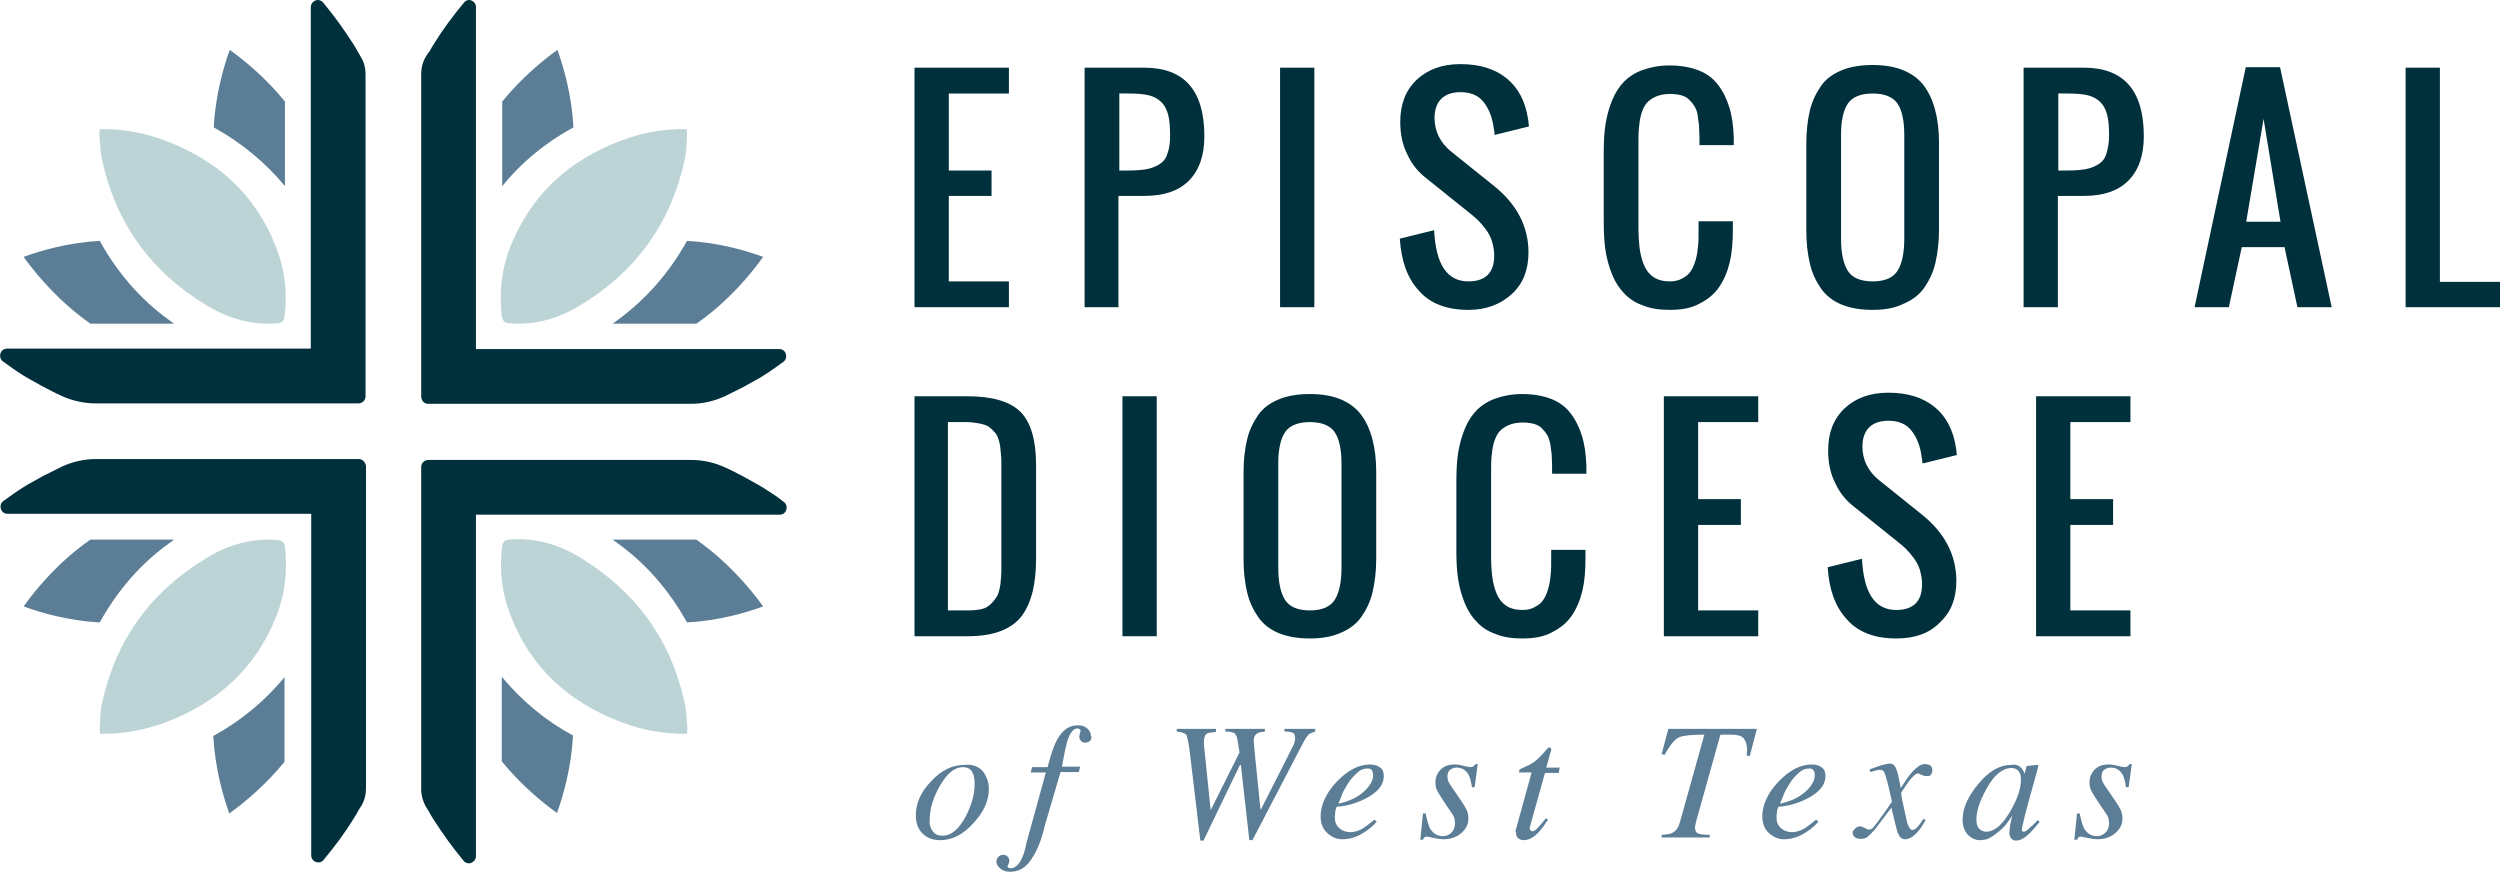 <?xml version="1.0" encoding="utf-8"?>
<!-- Generator: Adobe Illustrator 24.0.2, SVG Export Plug-In . SVG Version: 6.00 Build 0)  -->
<svg version="1.1" id="Layer_1" xmlns="http://www.w3.org/2000/svg" xmlns:xlink="http://www.w3.org/1999/xlink" x="0px" y="0px"
	 viewBox="0 0 561.5 195.9" style="enable-background:new 0 0 561.5 195.9;" xml:space="preserve">
<style type="text/css">
	.st0{fill:#00303C;}
	.st1{fill:#5B7E96;}
	.st2{fill:#BCD4D6;}
</style>
<g>
	<g>
		<g>
			<path class="st0" d="M205.4,69V15.2h21.2V21h-13.5v17.3h9.6V44h-9.6v19.2h13.5V69H205.4z"/>
			<path class="st0" d="M243.6,69V15.2H257c9,0,13.5,5.1,13.5,15.4c0,4.4-1.2,7.7-3.5,10c-2.3,2.3-5.6,3.4-10,3.4h-5.8v25H243.6z
				 M251.3,38.3h1.9c1.7,0,3.2-0.1,4.3-0.3c1.1-0.2,2.1-0.6,2.9-1.1c0.9-0.6,1.5-1.3,1.8-2.4c0.4-1,0.6-2.3,0.6-3.9
				c0-1.9-0.1-3.5-0.4-4.7c-0.3-1.2-0.8-2.2-1.5-2.9c-0.8-0.8-1.7-1.3-2.9-1.6c-1.2-0.3-2.8-0.4-4.7-0.4h-1.9V38.3z"/>
			<path class="st0" d="M287.5,69V15.2h7.7V69H287.5z"/>
			<path class="st0" d="M329.8,69.6c-4.8,0-8.6-1.4-11.1-4.3c-2.6-2.8-4-6.7-4.3-11.7l7.7-1.9c0.4,7.7,2.9,11.5,7.7,11.5
				c3.8,0,5.8-1.9,5.8-5.8c0-1.1-0.2-2.2-0.5-3.2c-0.3-1-0.8-1.9-1.4-2.7c-0.6-0.8-1.2-1.5-1.7-2c-0.5-0.5-1.2-1.1-2.1-1.8l-9.6-7.7
				c-1.8-1.4-3.2-3.1-4.2-5.3c-1.1-2.1-1.6-4.6-1.6-7.3c0-4,1.2-7.1,3.7-9.5c2.5-2.3,5.7-3.5,9.8-3.5c4.4,0,7.8,1.1,10.4,3.2
				c2.6,2.1,4.2,5.2,4.8,9.1c0.1,0.4,0.1,1,0.2,1.7l-7.7,1.9c0-0.3-0.1-0.9-0.2-1.5c-0.3-2.4-1.1-4.4-2.3-5.9
				c-1.2-1.5-2.9-2.2-5.2-2.2c-1.8,0-3.3,0.5-4.3,1.5c-1,1-1.5,2.5-1.5,4.3c0,3,1.3,5.6,3.8,7.6l9.6,7.7c5.1,4.1,7.7,9.1,7.7,14.9
				c0,3.9-1.2,7-3.7,9.3S333.9,69.6,329.8,69.6z"/>
			<path class="st0" d="M375,69.6c-2.3,0-4.3-0.3-6-1c-1.7-0.6-3.1-1.5-4.2-2.7c-1.1-1.1-2-2.5-2.7-4.2c-0.7-1.7-1.2-3.5-1.5-5.4
				c-0.3-1.9-0.4-4.1-0.4-6.5V34.4c0-2.4,0.1-4.6,0.4-6.5c0.3-1.9,0.8-3.7,1.5-5.4c0.7-1.7,1.6-3.1,2.7-4.2c1.1-1.1,2.5-2,4.2-2.6
				c1.7-0.6,3.7-1,6-1c2.5,0,4.7,0.4,6.5,1.1c1.8,0.7,3.3,1.8,4.4,3.3c1.1,1.4,1.9,3.1,2.5,5c0.6,1.9,0.9,4.1,1,6.7c0,0.4,0,1,0,1.8
				h-7.7v-1.7c0-1.1-0.1-2-0.1-2.7c-0.1-0.8-0.2-1.5-0.3-2.3s-0.4-1.5-0.7-2c-0.3-0.5-0.7-1-1.2-1.5c-0.5-0.5-1.1-0.8-1.8-1
				c-0.7-0.2-1.6-0.3-2.5-0.3c-1.2,0-2.3,0.2-3.2,0.6s-1.6,0.9-2.1,1.5c-0.5,0.6-0.9,1.5-1.2,2.5c-0.3,1.1-0.4,2.1-0.5,3.1
				c-0.1,1-0.1,2.3-0.1,3.7v19.2c0,1.3,0.1,2.4,0.2,3.5c0.1,1,0.3,2.1,0.6,3.1c0.3,1,0.7,1.9,1.2,2.6s1.2,1.3,2,1.7
				c0.9,0.4,1.8,0.6,3,0.6c1.1,0,2.1-0.2,2.9-0.7c0.8-0.4,1.5-1,1.9-1.7c0.5-0.7,0.8-1.6,1.1-2.6c0.3-1.1,0.4-2.1,0.5-3.1
				c0.1-1,0.1-2.2,0.1-3.5v-1.9h7.7v1.9c0,2.8-0.2,5.2-0.7,7.3c-0.5,2.1-1.3,4-2.4,5.6c-1.1,1.6-2.6,2.8-4.4,3.7
				C379.9,69.2,377.7,69.6,375,69.6z"/>
			<path class="st0" d="M420.6,69.6c-2.7,0-5-0.4-7-1.2c-1.9-0.8-3.5-2-4.6-3.6c-1.1-1.6-2-3.4-2.5-5.6c-0.5-2.1-0.8-4.6-0.8-7.4
				V32.2c0-2.8,0.3-5.3,0.8-7.4c0.5-2.1,1.4-3.9,2.5-5.5c1.1-1.6,2.7-2.7,4.6-3.5c1.9-0.8,4.3-1.2,7-1.2c5.2,0,9,1.5,11.4,4.5
				c2.3,3,3.5,7.4,3.5,13v19.5c0,2.8-0.3,5.2-0.8,7.4s-1.4,4-2.5,5.6c-1.1,1.6-2.7,2.8-4.6,3.6C425.6,69.2,423.3,69.6,420.6,69.6z
				 M415,60.8c1,1.6,2.9,2.4,5.6,2.4c2.7,0,4.6-0.8,5.6-2.4c1-1.6,1.5-4,1.5-7.2V30.3c0-3.1-0.5-5.5-1.5-7s-2.9-2.3-5.6-2.3
				s-4.6,0.8-5.6,2.3s-1.5,3.9-1.5,7v23.4C413.5,56.8,414,59.2,415,60.8z"/>
			<path class="st0" d="M454.5,69V15.2H468c9,0,13.5,5.1,13.5,15.4c0,4.4-1.2,7.7-3.5,10c-2.3,2.3-5.6,3.4-10,3.4h-5.8v25H454.5z
				 M462.2,38.3h1.9c1.7,0,3.2-0.1,4.3-0.3c1.1-0.2,2.1-0.6,2.9-1.1c0.9-0.6,1.5-1.3,1.8-2.4s0.6-2.3,0.6-3.9c0-1.9-0.1-3.5-0.4-4.7
				c-0.3-1.2-0.8-2.2-1.5-2.9c-0.8-0.8-1.7-1.3-2.9-1.6c-1.2-0.3-2.8-0.4-4.7-0.4h-1.9V38.3z"/>
			<path class="st0" d="M492.9,69l11.5-53.9h7.7L523.7,69H516l-2.9-13.5h-9.6L500.6,69H492.9z M504.5,49.8h7.7l-3.8-23.1L504.5,49.8
				z"/>
			<path class="st0" d="M540.3,69V15.2h7.7v48.1h13.5V69H540.3z"/>
			<path class="st0" d="M205.4,142.9V89h11.9c5.6,0,9.6,1.2,11.9,3.5c2.3,2.3,3.5,6.3,3.5,11.9v21.2c0,5.9-1.2,10.3-3.5,13.1
				c-2.4,2.8-6.3,4.2-11.9,4.2H205.4z M213.1,137.1h4.2c1.3,0,2.3-0.1,3.2-0.3c0.9-0.2,1.6-0.7,2.2-1.3c0.6-0.6,1-1.2,1.3-1.7
				c0.3-0.6,0.5-1.4,0.7-2.6c0.1-1.2,0.2-2.1,0.2-2.9c0-0.8,0-1.9,0-3.5c0-0.5,0-0.9,0-1.2v-17.3c0-1,0-1.8,0-2.3
				c0-0.6,0-1.3-0.1-2.1c-0.1-0.8-0.1-1.4-0.2-1.9c-0.1-0.5-0.2-1-0.4-1.5c-0.2-0.6-0.4-1-0.7-1.3c-0.3-0.3-0.6-0.7-1-1
				c-0.4-0.4-0.8-0.6-1.4-0.8s-1.1-0.3-1.8-0.4c-0.7-0.1-1.4-0.2-2.3-0.2h-4.1V137.1z"/>
			<path class="st0" d="M252.1,142.9V89h7.7v53.9H252.1z"/>
			<path class="st0" d="M294.2,143.4c-2.7,0-5-0.4-7-1.2c-1.9-0.8-3.5-2-4.6-3.6c-1.1-1.6-2-3.4-2.5-5.6c-0.5-2.1-0.8-4.6-0.8-7.4
				v-19.5c0-2.8,0.3-5.3,0.8-7.4c0.5-2.1,1.4-3.9,2.5-5.5c1.1-1.6,2.7-2.7,4.6-3.5c1.9-0.8,4.3-1.2,7-1.2c5.2,0,9,1.5,11.4,4.5
				c2.3,3,3.5,7.4,3.5,13v19.5c0,2.8-0.3,5.2-0.8,7.4s-1.4,4-2.5,5.6c-1.1,1.6-2.7,2.8-4.6,3.6C299.2,143,296.9,143.4,294.2,143.4z
				 M288.6,134.7c1,1.6,2.9,2.4,5.6,2.4c2.7,0,4.6-0.8,5.6-2.4c1-1.6,1.5-4,1.5-7.2v-23.4c0-3.1-0.5-5.5-1.5-7
				c-1-1.5-2.9-2.3-5.6-2.3s-4.6,0.8-5.6,2.3c-1,1.5-1.5,3.9-1.5,7v23.4C287.1,130.7,287.6,133.1,288.6,134.7z"/>
			<path class="st0" d="M341.9,143.4c-2.3,0-4.3-0.3-6-1c-1.7-0.6-3.1-1.5-4.2-2.7c-1.1-1.1-2-2.5-2.7-4.2c-0.7-1.7-1.2-3.5-1.5-5.4
				c-0.3-1.9-0.4-4.1-0.4-6.5v-15.4c0-2.4,0.1-4.6,0.4-6.5c0.3-1.9,0.8-3.7,1.5-5.4c0.7-1.7,1.6-3.1,2.7-4.2c1.1-1.1,2.5-2,4.2-2.6
				c1.7-0.6,3.7-1,6-1c2.5,0,4.7,0.4,6.5,1.1c1.8,0.7,3.3,1.8,4.4,3.3c1.1,1.4,1.9,3.1,2.5,5c0.6,1.9,0.9,4.1,1,6.7c0,0.4,0,1,0,1.8
				h-7.7v-1.7c0-1.1-0.1-2-0.1-2.7c-0.1-0.8-0.2-1.5-0.3-2.3c-0.2-0.8-0.4-1.5-0.7-2c-0.3-0.5-0.7-1-1.2-1.5c-0.5-0.5-1.1-0.8-1.8-1
				c-0.7-0.2-1.6-0.3-2.5-0.3c-1.2,0-2.3,0.2-3.2,0.6c-0.9,0.4-1.6,0.9-2.1,1.5c-0.5,0.6-0.9,1.5-1.2,2.5c-0.3,1.1-0.4,2.1-0.5,3.1
				c-0.1,1-0.1,2.3-0.1,3.7v19.2c0,1.3,0.1,2.4,0.2,3.5c0.1,1,0.3,2.1,0.6,3.1c0.3,1,0.7,1.9,1.2,2.6s1.2,1.3,2,1.7
				c0.9,0.4,1.8,0.6,3,0.6c1.1,0,2.1-0.2,2.9-0.7c0.8-0.4,1.5-1,1.9-1.7c0.5-0.7,0.8-1.6,1.1-2.6c0.3-1.1,0.4-2.1,0.5-3.1
				c0.1-1,0.1-2.2,0.1-3.5v-1.9h7.7v1.9c0,2.8-0.2,5.2-0.7,7.3c-0.5,2.1-1.3,4-2.4,5.6c-1.1,1.6-2.6,2.8-4.4,3.7
				C346.8,143,344.6,143.4,341.9,143.4z"/>
			<path class="st0" d="M373.7,142.9V89h21.2v5.8h-13.5v17.3h9.6v5.8h-9.6v19.2h13.5v5.8H373.7z"/>
			<path class="st0" d="M425.9,143.4c-4.8,0-8.6-1.4-11.1-4.3c-2.6-2.8-4-6.7-4.3-11.7l7.7-1.9c0.4,7.7,2.9,11.5,7.7,11.5
				c3.8,0,5.8-1.9,5.8-5.8c0-1.1-0.2-2.2-0.5-3.2c-0.3-1-0.8-1.9-1.4-2.7c-0.6-0.8-1.2-1.5-1.7-2c-0.5-0.5-1.2-1.1-2.1-1.8l-9.6-7.7
				c-1.8-1.4-3.2-3.1-4.2-5.3c-1.1-2.1-1.6-4.6-1.6-7.3c0-4,1.2-7.1,3.7-9.5c2.5-2.3,5.7-3.5,9.8-3.5c4.4,0,7.8,1.1,10.4,3.2
				c2.6,2.1,4.2,5.2,4.8,9.1c0.1,0.4,0.1,1,0.2,1.7l-7.7,1.9c0-0.3-0.1-0.9-0.2-1.5c-0.3-2.4-1.1-4.4-2.3-5.9
				c-1.2-1.5-2.9-2.2-5.2-2.2c-1.8,0-3.3,0.5-4.3,1.5c-1,1-1.5,2.5-1.5,4.3c0,3,1.3,5.6,3.8,7.6l9.6,7.7c5.1,4.1,7.7,9.1,7.7,14.9
				c0,3.9-1.2,7-3.7,9.3C433.3,142.3,430,143.4,425.9,143.4z"/>
			<path class="st0" d="M457.3,142.9V89h21.2v5.8H465v17.3h9.6v5.8H465v19.2h13.5v5.8H457.3z"/>
		</g>
		<g>
			<path class="st1" d="M220.8,173.3c0.8,1.1,1.3,2.4,1.3,3.9c0,2.6-1.1,5.1-3.4,7.6c-2.3,2.6-4.8,3.9-7.5,3.9c-1.7,0-3-0.5-4-1.5
				s-1.5-2.3-1.5-4.1c0-2.7,1.1-5.2,3.4-7.6c2.3-2.5,4.8-3.7,7.5-3.7C218.5,171.6,219.9,172.2,220.8,173.3z M209.5,186.7
				c0.5,0.7,1.2,1,2.2,1c2,0,3.7-1.5,5.3-4.5c1.3-2.6,1.9-4.9,1.9-7.1c0-0.9-0.1-1.6-0.3-2.2c-0.4-1.1-1.2-1.6-2.3-1.6
				c-1.9,0-3.6,1.4-5.2,4.2c-1.5,2.6-2.3,5.2-2.3,7.7C208.7,185.2,209,186.1,209.5,186.7z"/>
			<path class="st1" d="M244.9,166.3c-0.3,0.3-0.6,0.5-1.1,0.5c-0.4,0-0.8-0.1-1-0.4c-0.3-0.3-0.4-0.6-0.4-0.9
				c0-0.2,0.1-0.7,0.3-1.3c0-0.2-0.1-0.3-0.2-0.4c-0.1-0.1-0.3-0.2-0.5-0.2c-0.9,0-1.7,1-2.3,2.9c-0.3,1.1-0.7,3-1.2,5.7h4.1
				l-0.3,1.2h-4.1l-3.5,11.9c-0.7,3.1-1.7,5.7-3,7.6c-1.2,1.9-2.8,2.9-4.8,2.9c-0.9,0-1.6-0.2-2.2-0.7c-0.6-0.5-0.9-1-0.9-1.6
				c0-0.4,0.1-0.7,0.4-1c0.2-0.3,0.6-0.5,1.1-0.5c0.4,0,0.8,0.1,1,0.4c0.3,0.3,0.4,0.6,0.4,1c0,0.2-0.1,0.4-0.2,0.7
				c-0.1,0.2-0.2,0.4-0.2,0.5c0,0.1,0.1,0.2,0.2,0.3c0.1,0.1,0.3,0.1,0.5,0.1c1,0,1.9-0.8,2.6-2.4c0.4-0.9,0.7-2,1-3.5l4.3-15.6
				h-3.4l0.3-1.2h3.5c0.7-2.8,1.4-4.9,2.2-6.3c1.2-2.1,2.7-3.1,4.6-3.1c0.8,0,1.5,0.2,2.1,0.7c0.5,0.5,0.8,1,0.8,1.6
				C245.3,165.6,245.1,165.9,244.9,166.3z"/>
			<path class="st1" d="M273.1,163.8v0.6c-1.2,0.1-1.9,0.2-2.2,0.5c-0.3,0.3-0.5,0.9-0.5,1.6c0,0.1,0,0.2,0,0.3c0,0.1,0,0.2,0,0.4
				l1.5,14.6h0.1l6.4-12.8l-0.4-2.5c-0.1-0.9-0.4-1.5-0.7-1.8c-0.3-0.2-1-0.4-2.1-0.4v-0.6h8.9v0.6c-0.9,0.1-1.4,0.2-1.7,0.4
				c-0.5,0.3-0.8,0.8-0.8,1.6c0,0.1,0,0.2,0,0.4c0,0.2,0.5,5.3,1.5,15.1h0.1l6.9-13.6c0.2-0.4,0.3-0.7,0.5-1c0.2-0.6,0.3-1,0.3-1.4
				c0-0.7-0.2-1.1-0.7-1.3c-0.3-0.1-0.9-0.2-1.7-0.2v-0.6h6.9v0.6c-0.6,0.2-1.1,0.4-1.4,0.6c-0.4,0.4-0.9,1.1-1.4,2.1l-11.3,21.7
				h-0.7l-1.9-16.9l-0.2,0l-8.2,17h-0.7l-2.3-19.3c-0.3-2.5-0.6-3.9-0.8-4.4c-0.3-0.4-1-0.7-2.2-0.8v-0.6H273.1z"/>
			<path class="st1" d="M300.3,175.5c2.4-2.5,4.9-3.8,7.4-3.8c0.9,0,1.7,0.2,2.3,0.7c0.6,0.4,0.8,1.1,0.8,1.9c0,1.7-1,3.2-3.1,4.5
				c-2,1.2-4.2,2-6.5,2.3l-1,0.1c-0.2,0.5-0.3,0.9-0.3,1.2s-0.1,0.7-0.1,1.1c0,1.1,0.3,1.9,1,2.5s1.5,0.9,2.5,0.9
				c0.9,0,1.9-0.3,2.9-0.9c0.6-0.4,1.4-1,2.5-1.9l0.5,0.4c-0.5,0.7-1.3,1.4-2.3,2.1c-1.8,1.3-3.6,1.9-5.4,1.9
				c-1.3,0-2.4-0.5-3.4-1.4c-1-0.9-1.5-2.2-1.5-3.9C296.7,180.6,297.9,178,300.3,175.5z M306.2,177.9c1.5-1.3,2.2-2.6,2.2-3.8
				c0-0.5-0.1-0.8-0.3-1.1c-0.2-0.3-0.5-0.4-1-0.4c-0.8,0-1.6,0.3-2.3,1c-0.8,0.7-1.4,1.4-2,2.3c-0.6,1-1.2,1.9-1.5,2.9
				c-0.2,0.5-0.4,1-0.7,1.7C302.9,180,304.7,179.2,306.2,177.9z"/>
			<path class="st1" d="M319.6,182.7h0.6c0.3,1.5,0.6,2.5,0.9,3.2c0.7,1.3,1.7,1.9,3,1.9c0.7,0,1.4-0.3,1.9-0.8
				c0.5-0.5,0.8-1.2,0.8-2.1c0-0.5-0.1-1-0.2-1.3c-0.1-0.3-0.3-0.6-0.5-0.9l-1.5-2.2c-0.9-1.4-1.5-2.3-1.7-2.7
				c-0.4-0.7-0.5-1.4-0.5-2.1c0-1.1,0.4-2,1.1-2.8c0.8-0.8,1.8-1.2,3.2-1.2c0.6,0,1.3,0.1,2,0.3c0.8,0.2,1.3,0.3,1.6,0.3
				c0.3,0,0.5-0.1,0.7-0.2c0.1-0.1,0.3-0.3,0.4-0.5h0.5l-0.7,5.2h-0.6c-0.2-1.2-0.4-2.1-0.7-2.7c-0.6-1.1-1.5-1.7-2.8-1.7
				c-0.5,0-1,0.2-1.4,0.5c-0.4,0.3-0.6,0.8-0.6,1.5c0,0.5,0.1,0.9,0.3,1.3c0.2,0.4,0.6,1,1.3,2l1.3,1.9c0.7,1,1.1,1.7,1.4,2.3
				c0.3,0.6,0.4,1.3,0.4,2c0,1.3-0.6,2.4-1.7,3.3c-1.1,0.9-2.4,1.3-4,1.3c-0.5,0-1.2-0.1-2.1-0.3c-0.9-0.2-1.5-0.3-1.6-0.3
				c-0.2,0-0.4,0.1-0.5,0.2c-0.1,0.1-0.2,0.3-0.3,0.5h-0.6L319.6,182.7z"/>
			<path class="st1" d="M340.4,186.6c0-0.1,0-0.3,0.1-0.4l3.5-12.7h-2.8c0-0.3,0-0.5,0.1-0.6s0.2-0.2,0.4-0.3c1.2-0.5,2.2-1,2.9-1.5
				c0.7-0.5,1.6-1.4,2.8-2.8l0.3-0.3c0,0,0.1-0.1,0.1-0.1c0.1,0,0.1,0,0.2,0c0.1,0,0.2,0,0.3,0.1c0,0.1,0.1,0.2,0.1,0.2
				c0,0.1,0,0.1,0,0.2l-1.1,4h3l-0.2,1.2h-3.1l-3.4,12.2c-0.1,0.2,0,0.4,0.1,0.6c0.1,0.2,0.3,0.3,0.5,0.3c0.3,0,0.8-0.3,1.3-0.9
				c0.3-0.3,0.9-1,1.7-2l0.5,0.3l-0.3,0.4c-1,1.6-2,2.7-2.8,3.3c-0.8,0.6-1.6,0.9-2.3,0.9c-0.6,0-1.1-0.2-1.4-0.5
				c-0.3-0.3-0.4-0.7-0.4-1.1C340.4,186.8,340.4,186.7,340.4,186.6z"/>
			<path class="st1" d="M373.4,187.5c1.1-0.1,1.9-0.2,2.3-0.5c0.8-0.4,1.3-1.2,1.6-2.3l5.5-19.7c-2.9,0-4.8,0.2-5.7,0.6
				c-0.9,0.4-2,1.7-3.2,3.9l-0.7-0.1l1.5-5.7h19.9l-1.6,6.1l-0.7-0.1l0.1-1.3c0-1.1-0.3-2-0.8-2.6c-0.5-0.6-1.5-0.8-3.1-0.8h-2.1
				l-5.2,18.6c-0.1,0.4-0.2,0.8-0.3,1.1c-0.1,0.5-0.2,0.9-0.2,1.1c0,0.7,0.2,1.2,0.7,1.4c0.4,0.2,1.3,0.3,2.6,0.3v0.6h-10.8V187.5z"
				/>
			<path class="st1" d="M399.5,175.5c2.4-2.5,4.9-3.8,7.4-3.8c0.9,0,1.7,0.2,2.3,0.7c0.6,0.4,0.8,1.1,0.8,1.9c0,1.7-1,3.2-3.1,4.5
				c-2,1.2-4.2,2-6.5,2.3l-1,0.1c-0.2,0.5-0.3,0.9-0.3,1.2s-0.1,0.7-0.1,1.1c0,1.1,0.3,1.9,1,2.5c0.7,0.6,1.5,0.9,2.5,0.9
				c0.9,0,1.9-0.3,2.9-0.9c0.6-0.4,1.4-1,2.5-1.9l0.5,0.4c-0.5,0.7-1.3,1.4-2.3,2.1c-1.8,1.3-3.6,1.9-5.4,1.9
				c-1.3,0-2.4-0.5-3.4-1.4c-1-0.9-1.5-2.2-1.5-3.9C395.9,180.6,397.1,178,399.5,175.5z M405.4,177.9c1.5-1.3,2.2-2.6,2.2-3.8
				c0-0.5-0.1-0.8-0.3-1.1c-0.2-0.3-0.5-0.4-1-0.4c-0.8,0-1.6,0.3-2.3,1c-0.8,0.7-1.4,1.4-2,2.3c-0.6,1-1.2,1.9-1.5,2.9
				c-0.2,0.5-0.4,1-0.7,1.7C402.1,180,403.9,179.2,405.4,177.9z"/>
			<path class="st1" d="M416.9,185.9c0.3-0.2,0.6-0.3,0.9-0.3c0.1,0,0.3,0,0.4,0.1c0.1,0,0.3,0.1,0.5,0.2l0.6,0.3
				c0.1,0,0.2,0.1,0.2,0.1c0.1,0,0.2,0,0.3,0c0.3,0,0.5-0.1,0.7-0.2c0.2-0.2,0.6-0.7,1.3-1.6c0.4-0.6,1.5-2,3.1-4.4
				c0-0.1-0.1-0.7-0.4-2c-0.3-1.2-0.5-2.3-0.8-3.1c-0.2-0.9-0.4-1.4-0.6-1.7c-0.2-0.3-0.5-0.4-1-0.4c-0.2,0-0.5,0.1-1,0.2
				c-0.3,0.1-0.7,0.2-1,0.3l-0.2-0.6l2-0.7c0.5-0.2,1-0.3,1.4-0.4c0.4-0.1,0.8-0.2,1.1-0.2c0.5,0,0.9,0.2,1.1,0.5
				c0.4,0.5,0.7,1.4,1,2.9l0.4,2.1c1.1-1.7,1.9-2.9,2.5-3.5c0.5-0.6,1.1-1.1,1.5-1.4c0.5-0.3,0.9-0.5,1.4-0.5c0.4,0,0.7,0.1,1,0.2
				c0.5,0.2,0.7,0.6,0.7,1.2c0,0.4-0.1,0.7-0.3,1s-0.5,0.3-0.9,0.3c-0.1,0-0.3,0-0.4,0c-0.1,0-0.2-0.1-0.4-0.1l-0.5-0.2
				c-0.1-0.1-0.3-0.1-0.4-0.2c-0.1,0-0.2-0.1-0.3-0.1c-0.5,0-1.3,0.7-2.3,2.1c-1,1.4-1.5,2.2-1.5,2.4c0,0.2,0.1,0.8,0.3,1.8
				c0.2,1,0.5,2.1,0.7,3.2c0.2,1.1,0.4,1.8,0.6,2.2c0.3,0.7,0.6,1,0.9,1c0.3,0,0.7-0.2,1-0.5s0.9-1,1.5-2l0.5,0.3
				c-0.5,0.9-1.1,1.8-1.6,2.4c-1.1,1.3-2.1,1.9-3,1.9c-0.6,0-1.1-0.3-1.4-0.9c-0.2-0.3-0.4-0.9-0.6-1.7l-1.1-4.5l-3.7,4.9
				c-0.7,0.8-1.3,1.4-1.7,1.7c-0.4,0.3-0.9,0.4-1.5,0.4c-0.8,0-1.3-0.2-1.6-0.7c-0.2-0.3-0.2-0.6-0.2-0.9
				C416.4,186.4,416.6,186.1,416.9,185.9z"/>
			<path class="st1" d="M453.9,172.4c0.3,0.3,0.5,0.6,0.7,1.1l0.1,0.3l0.4-1.4c0-0.2,0.1-0.3,0.1-0.3c0-0.1,0.1-0.1,0.3-0.1l2.1-0.2
				c0.1,0,0.2,0,0.2,0.1c0,0,0,0.1,0,0.2c-0.1,0.2-0.1,0.3-0.1,0.4c0,0.1-0.1,0.2-0.1,0.4l-1.8,6.5c-0.4,1.4-0.7,2.6-1,3.7
				c-0.4,1.9-0.7,2.9-0.7,3.2c0,0.2,0,0.3,0.1,0.4c0.1,0.1,0.2,0.1,0.3,0.1c0.1,0,0.2,0,0.4-0.1c0.1-0.1,0.3-0.2,0.5-0.3l0.3-0.3
				c0.1-0.1,0.2-0.2,0.3-0.3c0.1-0.1,0.3-0.3,0.5-0.4l1.2-1.2l0.4,0.4c-1.3,1.6-2.3,2.7-3.1,3.3c-0.8,0.6-1.5,0.9-2.2,0.9
				c-0.5,0-0.8-0.2-1.1-0.5c-0.2-0.3-0.4-0.7-0.4-1.2c0-0.4,0.1-1.1,0.2-1.9c0.2-0.8,0.3-1.5,0.5-2.1c-0.2,0.4-0.6,0.9-1.1,1.6
				c-0.5,0.7-1.1,1.4-1.9,2c-0.9,0.8-1.7,1.3-2.5,1.7c-0.6,0.2-1.2,0.3-1.8,0.3c-1,0-1.9-0.4-2.7-1.2c-0.8-0.8-1.2-2-1.2-3.4
				c0-2.6,1.2-5.2,3.5-8c2.4-2.9,4.8-4.3,7.4-4.3C452.6,171.6,453.4,171.9,453.9,172.4z M453.3,173.1c-0.4-0.4-0.9-0.6-1.5-0.6
				c-2,0-3.9,1.5-5.6,4.6c-1.5,2.7-2.3,5-2.3,6.9c0,1,0.2,1.7,0.6,2.1c0.4,0.4,0.9,0.7,1.6,0.7c1.8,0,3.6-1.5,5.3-4.4
				c1.6-2.7,2.5-5.1,2.5-7.3C453.9,174.1,453.7,173.5,453.3,173.1z"/>
			<path class="st1" d="M466.5,182.7h0.6c0.3,1.5,0.6,2.5,0.9,3.2c0.7,1.3,1.7,1.9,3,1.9c0.7,0,1.4-0.3,1.9-0.8
				c0.5-0.5,0.8-1.2,0.8-2.1c0-0.5-0.1-1-0.2-1.3c-0.1-0.3-0.3-0.6-0.5-0.9l-1.5-2.2c-0.9-1.4-1.5-2.3-1.7-2.7
				c-0.4-0.7-0.5-1.4-0.5-2.1c0-1.1,0.4-2,1.1-2.8c0.8-0.8,1.8-1.2,3.2-1.2c0.6,0,1.3,0.1,2,0.3c0.8,0.2,1.3,0.3,1.6,0.3
				c0.3,0,0.5-0.1,0.7-0.2c0.1-0.1,0.3-0.3,0.4-0.5h0.5l-0.7,5.2h-0.6c-0.2-1.2-0.4-2.1-0.7-2.7c-0.6-1.1-1.5-1.7-2.8-1.7
				c-0.5,0-1,0.2-1.4,0.5c-0.4,0.3-0.6,0.8-0.6,1.5c0,0.5,0.1,0.9,0.3,1.3c0.2,0.4,0.6,1,1.3,2l1.3,1.9c0.7,1,1.1,1.7,1.4,2.3
				c0.3,0.6,0.4,1.3,0.4,2c0,1.3-0.6,2.4-1.7,3.3c-1.1,0.9-2.4,1.3-4,1.3c-0.5,0-1.2-0.1-2.1-0.3c-0.9-0.2-1.5-0.3-1.6-0.3
				c-0.2,0-0.4,0.1-0.5,0.2c-0.1,0.1-0.2,0.3-0.3,0.5h-0.6L466.5,182.7z"/>
		</g>
	</g>
	<g>
		<path class="st2" d="M22.9,35.8C26,50.2,34,61.2,46.6,68.7c4.8,2.9,10.1,4.4,15.8,3.9c0.9-0.1,1.3-0.4,1.5-1.4
			c0.7-5.4,0.1-10.7-1.9-15.7c-4.6-11.9-13.3-19.6-25.1-24c-4.6-1.7-9.4-2.6-14.5-2.5c0,0.5-0.1,0.9-0.1,1.2
			C22.5,32.1,22.5,34,22.9,35.8z"/>
		<path class="st0" d="M81.1,12.9L80.6,12l-0.3-0.5c-0.3-0.6-0.7-1.2-1-1.7c-2-3.1-4.2-6.2-6.7-9.2C72.3,0.2,71.8,0,71.4,0
			c-0.2,0-0.4,0-0.5,0.1c-0.6,0.2-1.1,0.8-1.1,1.5v51.1c0,0,0,0.1,0,0.2l0,1.7v23.6c0,0,0,0.1-0.1,0.1H1.6c-0.7,0-1.3,0.4-1.5,1.1
			c-0.2,0.7,0,1.4,0.6,1.8c1.5,1.1,2.9,2.1,4.5,3.1c0.6,0.4,1.2,0.7,1.7,1l0.9,0.5c0.6,0.3,1.2,0.7,1.8,1c1.4,0.7,2.8,1.5,4.2,2.1
			c2.4,1.1,5,1.7,7.7,1.7h59c0.9,0,1.6-0.7,1.6-1.6l0-72.4C82.1,15.4,81.8,14,81.1,12.9L81.1,12.9z"/>
		<path class="st2" d="M114.3,72.6c5.7,0.5,11-1,15.8-3.9c12.6-7.5,20.6-18.5,23.7-32.9c0.4-1.8,0.4-3.7,0.5-5.6
			c0-0.4,0-0.7-0.1-1.2c-5.1-0.1-9.9,0.8-14.5,2.5c-11.8,4.4-20.4,12.1-25.1,24c-2,5-2.5,10.3-1.9,15.7
			C113,72.2,113.4,72.5,114.3,72.6z"/>
		<path class="st0" d="M96.1,90.7l59,0c2.7,0,5.3-0.6,7.7-1.7c1.4-0.7,2.8-1.4,4.2-2.1c0.6-0.3,1.2-0.7,1.8-1l0.9-0.5
			c0.6-0.3,1.2-0.7,1.7-1c1.6-1,3-2,4.5-3.1c0.6-0.4,0.8-1.1,0.6-1.8c-0.2-0.7-0.8-1.1-1.5-1.1H107c0,0-0.1,0-0.1-0.1V54.7l0-1.7
			c0-0.1,0-0.2,0-0.2V1.6c0-0.7-0.4-1.3-1.1-1.5C105.7,0,105.5,0,105.4,0c-0.5,0-0.9,0.2-1.2,0.6c-2.5,3-4.8,6.1-6.7,9.2
			c-0.4,0.6-0.7,1.1-1,1.7L96.1,12l-0.5,0.8l0,0c-0.7,1.2-1,2.5-1,3.8l0,72.4C94.6,90,95.3,90.7,96.1,90.7z"/>
		<path class="st2" d="M153.8,158c-3.1-14.4-11.1-25.3-23.7-32.9c-4.8-2.9-10.1-4.4-15.8-3.9c-0.9,0.1-1.3,0.4-1.5,1.4
			c-0.7,5.4-0.1,10.7,1.9,15.7c4.6,11.9,13.3,19.6,25.1,24c4.6,1.7,9.4,2.6,14.5,2.5c0-0.5,0.1-0.9,0.1-1.2
			C154.2,161.8,154.2,159.8,153.8,158z"/>
		<path class="st0" d="M171.5,109.6c-0.6-0.4-1.2-0.7-1.7-1l-0.9-0.5c-0.6-0.3-1.2-0.7-1.8-1c-1.4-0.7-2.8-1.5-4.2-2.1
			c-2.4-1.1-5-1.7-7.7-1.7h-59c-0.9,0-1.6,0.7-1.6,1.6l0,72.4c0,1.4,0.4,2.7,1,3.8c0,0,0,0,0,0l0.5,0.8l0.3,0.5
			c0.3,0.6,0.7,1.2,1,1.7c2,3.1,4.2,6.2,6.7,9.2c0.3,0.4,0.7,0.6,1.2,0.6c0.2,0,0.4,0,0.5-0.1c0.6-0.2,1.1-0.8,1.1-1.5v-51.1
			c0,0,0-0.1,0-0.2l0-1.7v-23.6c0,0,0-0.1,0.1-0.1h68.1c0.7,0,1.3-0.4,1.5-1.1c0.2-0.7,0-1.4-0.6-1.8
			C174.5,111.5,173.1,110.6,171.5,109.6z"/>
		<path class="st2" d="M62.4,121.3c-5.7-0.5-11,1-15.8,3.9C34,132.7,26,143.6,22.9,158c-0.4,1.8-0.4,3.7-0.5,5.6
			c0,0.4,0,0.7,0.1,1.2c5.1,0.1,9.9-0.8,14.5-2.5c11.8-4.4,20.4-12.1,25.1-24c2-5,2.5-10.3,1.9-15.7
			C63.7,121.7,63.3,121.4,62.4,121.3z"/>
		<path class="st0" d="M80.6,103.1h-59c-2.7,0-5.3,0.6-7.7,1.7c-1.4,0.7-2.8,1.4-4.2,2.1c-0.6,0.3-1.2,0.7-1.8,1l-0.9,0.5
			c-0.6,0.3-1.2,0.7-1.7,1c-1.6,1-3,2-4.5,3.1c-0.6,0.4-0.8,1.1-0.6,1.8c0.2,0.7,0.8,1.1,1.5,1.1h68.1c0,0,0.1,0,0.1,0.1v23.6l0,1.7
			c0,0.1,0,0.2,0,0.2v51.1c0,0.7,0.4,1.3,1.1,1.5c0.2,0.1,0.4,0.1,0.5,0.1c0.5,0,0.9-0.2,1.2-0.6c2.5-3,4.8-6.1,6.7-9.2
			c0.4-0.6,0.7-1.1,1-1.7l0.3-0.5l0.5-0.8c0,0,0,0,0,0c0.7-1.2,1-2.5,1-3.8l0-72.4C82.1,103.8,81.4,103.1,80.6,103.1z"/>
		<path class="st1" d="M20.3,72.7h18.8c-0.4-0.3-0.7-0.5-1.1-0.8c-6.4-4.6-11.6-10.6-15.6-17.8c-7.2,0.4-13.3,2.2-17.1,3.6
			C8.1,61.6,13.2,67.7,20.3,72.7z"/>
		<path class="st1" d="M64,41.8v-19c-4.4-5.4-9.2-9.3-12.4-11.6c-1.4,3.9-3.2,10.1-3.6,17.4C54.3,32.1,59.6,36.5,64,41.8z"/>
		<path class="st1" d="M138.7,71.9c-0.4,0.3-0.7,0.5-1.1,0.8h18.8c7.2-5,12.2-11.1,15-15c-3.8-1.4-9.9-3.2-17.1-3.6
			C150.3,61.3,145.1,67.2,138.7,71.9z"/>
		<path class="st1" d="M128.8,28.6c-0.4-7.3-2.2-13.5-3.6-17.4c-3.2,2.3-8,6.2-12.4,11.6v19C117.1,36.5,122.4,32.1,128.8,28.6z"/>
		<path class="st1" d="M156.4,121.2h-18.8c0.4,0.3,0.7,0.5,1.1,0.8c6.4,4.6,11.6,10.6,15.6,17.8c7.2-0.4,13.3-2.2,17.1-3.6
			C168.6,132.3,163.5,126.2,156.4,121.2z"/>
		<path class="st1" d="M112.7,152v19c4.4,5.4,9.2,9.3,12.4,11.6c1.4-3.9,3.2-10.1,3.6-17.4C122.4,161.8,117.1,157.3,112.7,152z"/>
		<path class="st1" d="M38,122c0.4-0.3,0.7-0.5,1.1-0.8H20.3c-7.2,5-12.2,11.1-15,15c3.8,1.4,9.9,3.2,17.1,3.6
			C26.4,132.6,31.6,126.6,38,122z"/>
		<path class="st1" d="M47.9,165.3c0.4,7.3,2.2,13.5,3.6,17.4c3.2-2.3,8-6.2,12.4-11.6v-19C59.6,157.3,54.3,161.8,47.9,165.3z"/>
	</g>
</g>
</svg>
